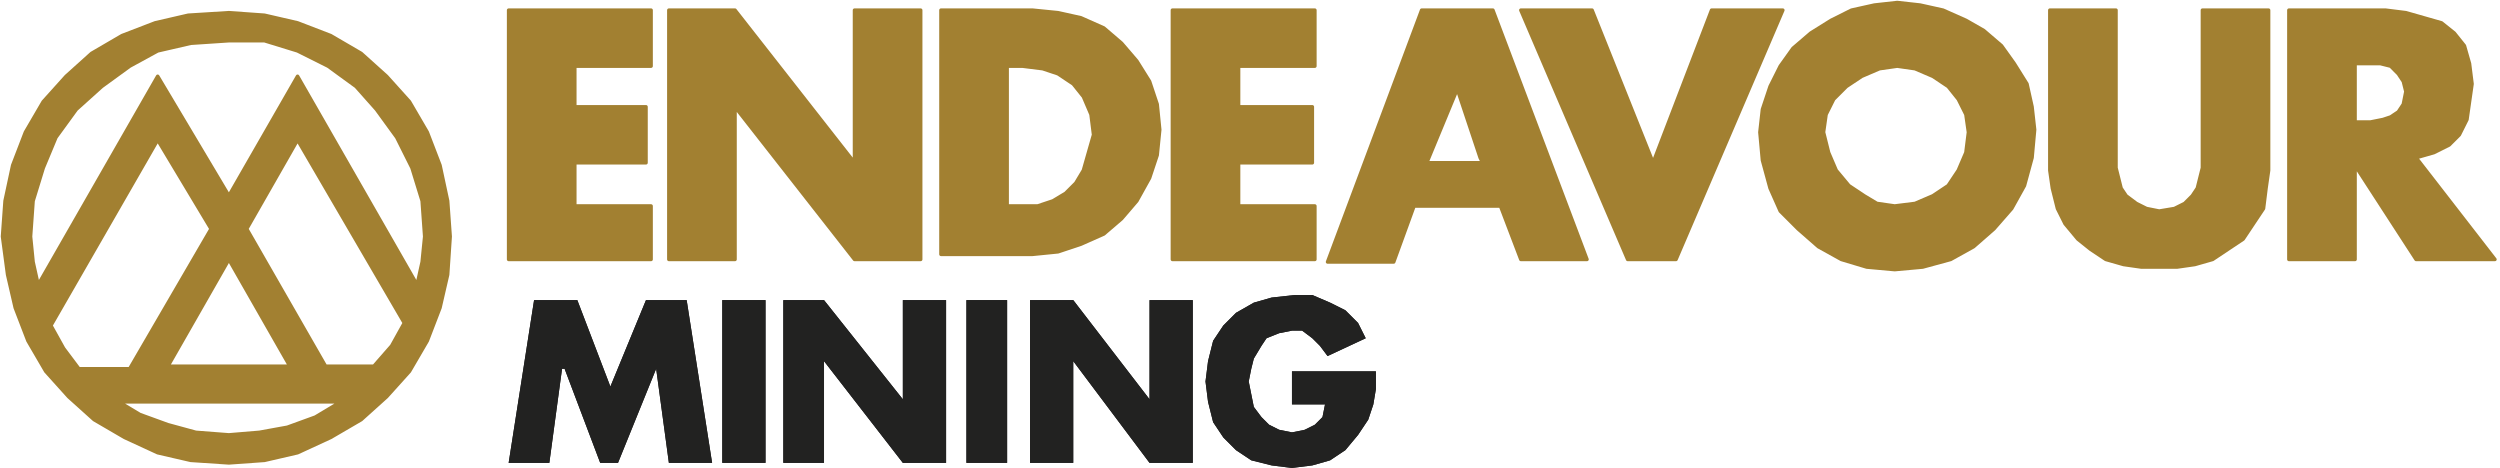<?xml version="1.0" encoding="utf-8"?>
<!-- Generator: Adobe Illustrator 23.0.4, SVG Export Plug-In . SVG Version: 6.00 Build 0)  -->
<svg version="1.1" id="Layer_1" xmlns="http://www.w3.org/2000/svg" xmlns:xlink="http://www.w3.org/1999/xlink" x="0px" y="0px"
	 viewBox="0 0 98.3 18.4" style="enable-background:new 0 0 98.3 18.4;" xml:space="preserve">
<style type="text/css">
	.st0{fill-rule:evenodd;clip-rule:evenodd;fill:#A28031;}
	.st1{fill:none;stroke:#A28031;stroke-width:0.14;stroke-linejoin:round;stroke-miterlimit:10;}
	.st2{fill-rule:evenodd;clip-rule:evenodd;fill:#222221;}
	.st3{fill:#222221;}
	.st4{fill:none;stroke:#A28031;stroke-width:0.14;stroke-linejoin:round;stroke-miterlimit:8;}
</style>
<g>
	<polygon class="st0" points="20,0.4 25.6,0.4 25.6,2.6 22.6,2.6 22.6,4.2 25.4,4.2 25.4,6.4 22.6,6.4 22.6,8.1 25.6,8.1 25.6,10.2 
		20,10.2 	"/>
	<polygon class="st1" points="20,0.4 25.6,0.4 25.6,2.6 22.6,2.6 22.6,4.2 25.4,4.2 25.4,6.4 22.6,6.4 22.6,8.1 25.6,8.1 25.6,10.2 
		20,10.2 	"/>
	<polygon class="st0" points="26.3,0.4 28.9,0.4 33.6,6.4 33.6,6.4 33.6,0.4 36.2,0.4 36.2,10.2 33.6,10.2 28.9,4.2 28.9,4.2 
		28.9,10.2 26.3,10.2 	"/>
	<polygon class="st1" points="26.3,0.4 28.9,0.4 33.6,6.4 33.6,6.4 33.6,0.4 36.2,0.4 36.2,10.2 33.6,10.2 28.9,4.2 28.9,4.2 
		28.9,10.2 26.3,10.2 	"/>
	<path class="st0" d="M37,0.4h3.6l1,0.1l0.9,0.2l0.9,0.4l0.7,0.6l0.6,0.7l0.5,0.8l0.3,0.9l0.1,1l-0.1,1l-0.3,0.9l-0.5,0.9l-0.6,0.7
		l-0.7,0.6l-0.9,0.4l-0.9,0.3l-1,0.1H37V0.4z M39.6,2.6v5.5h0.6l0.6,0l0.6-0.2l0.5-0.3l0.4-0.4l0.3-0.5l0.2-0.7L43,5.3l-0.1-0.8
		l-0.3-0.7l-0.4-0.5l-0.6-0.4L41,2.7l-0.8-0.1H39.6z"/>
	<path class="st1" d="M37,0.4h3.6l1,0.1l0.9,0.2l0.9,0.4l0.7,0.6l0.6,0.7l0.5,0.8l0.3,0.9l0.1,1l-0.1,1l-0.3,0.9l-0.5,0.9l-0.6,0.7
		l-0.7,0.6l-0.9,0.4l-0.9,0.3l-1,0.1H37V0.4z M39.6,2.6v5.5h0.6l0.6,0l0.6-0.2l0.5-0.3l0.4-0.4l0.3-0.5l0.2-0.7L43,5.3l-0.1-0.8
		l-0.3-0.7l-0.4-0.5l-0.6-0.4L41,2.7l-0.8-0.1H39.6z"/>
	<polygon class="st0" points="46.1,0.4 51.7,0.4 51.7,2.6 48.7,2.6 48.7,4.2 51.6,4.2 51.6,6.4 48.7,6.4 48.7,8.1 51.7,8.1 
		51.7,10.2 46.1,10.2 	"/>
	<polygon class="st1" points="46.1,0.4 51.7,0.4 51.7,2.6 48.7,2.6 48.7,4.2 51.6,4.2 51.6,6.4 48.7,6.4 48.7,8.1 51.7,8.1 
		51.7,10.2 46.1,10.2 	"/>
	<polygon class="st0" points="59.8,0.4 62.6,0.4 65,6.4 67.3,0.4 70.1,0.4 65.9,10.2 64,10.2 	"/>
	<polygon class="st1" points="59.8,0.4 62.6,0.4 65,6.4 67.3,0.4 70.1,0.4 65.9,10.2 64,10.2 	"/>
	<path class="st0" d="M74.6,0.1l0.9,0.1l0.9,0.2l0.9,0.4L78,1.2l0.7,0.6l0.5,0.7l0.5,0.8l0.2,0.9L80,5.1l-0.1,1.1l-0.3,1.1l-0.5,0.9
		l-0.7,0.8l-0.8,0.7l-0.9,0.5l-1.1,0.3l-1.1,0.1l-1.1-0.1l-1-0.3l-0.9-0.5l-0.8-0.7L70,8.3l-0.4-0.9l-0.3-1.1l-0.1-1.1l0.1-0.9
		l0.3-0.9l0.4-0.8l0.5-0.7l0.7-0.6l0.8-0.5l0.8-0.4l0.9-0.2L74.6,0.1z M74.6,2.6l-0.7,0.1l-0.7,0.3l-0.6,0.4l-0.5,0.5l-0.3,0.6
		l-0.1,0.7L71.9,6l0.3,0.7l0.5,0.6l0.6,0.4L73.8,8l0.7,0.1L75.3,8l0.7-0.3l0.6-0.4L77,6.7L77.3,6l0.1-0.8l-0.1-0.7L77,3.9l-0.4-0.5
		l-0.6-0.4l-0.7-0.3L74.6,2.6z"/>
	<path class="st1" d="M74.6,0.1l0.9,0.1l0.9,0.2l0.9,0.4L78,1.2l0.7,0.6l0.5,0.7l0.5,0.8l0.2,0.9L80,5.1l-0.1,1.1l-0.3,1.1l-0.5,0.9
		l-0.7,0.8l-0.8,0.7l-0.9,0.5l-1.1,0.3l-1.1,0.1l-1.1-0.1l-1-0.3l-0.9-0.5l-0.8-0.7L70,8.3l-0.4-0.9l-0.3-1.1l-0.1-1.1l0.1-0.9
		l0.3-0.9l0.4-0.8l0.5-0.7l0.7-0.6l0.8-0.5l0.8-0.4l0.9-0.2L74.6,0.1z M74.6,2.6l-0.7,0.1l-0.7,0.3l-0.6,0.4l-0.5,0.5l-0.3,0.6
		l-0.1,0.7L71.9,6l0.3,0.7l0.5,0.6l0.6,0.4L73.8,8l0.7,0.1L75.3,8l0.7-0.3l0.6-0.4L77,6.7L77.3,6l0.1-0.8l-0.1-0.7L77,3.9l-0.4-0.5
		l-0.6-0.4l-0.7-0.3L74.6,2.6z"/>
	<polygon class="st0" points="80.6,0.4 83.2,0.4 83.2,5.6 83.2,6.1 83.2,6.6 83.3,7 83.4,7.4 83.6,7.7 84,8 84.4,8.2 84.9,8.3 
		85.5,8.2 85.9,8 86.2,7.7 86.4,7.4 86.5,7 86.6,6.6 86.6,6.1 86.6,5.6 86.6,0.4 89.2,0.4 89.2,6 89.2,6.7 89.1,7.4 89,8.2 
		88.6,8.8 88.2,9.4 87.6,9.8 87,10.2 86.3,10.4 85.6,10.5 84.9,10.5 84.2,10.5 83.5,10.4 82.8,10.2 82.2,9.8 81.7,9.4 81.2,8.8 
		80.9,8.2 80.7,7.4 80.6,6.7 80.6,6 	"/>
	<polygon class="st1" points="80.6,0.4 83.2,0.4 83.2,5.6 83.2,6.1 83.2,6.6 83.3,7 83.4,7.4 83.6,7.7 84,8 84.4,8.2 84.9,8.3 
		85.5,8.2 85.9,8 86.2,7.7 86.4,7.4 86.5,7 86.6,6.6 86.6,6.1 86.6,5.6 86.6,0.4 89.2,0.4 89.2,6 89.2,6.7 89.1,7.4 89,8.2 
		88.6,8.8 88.2,9.4 87.6,9.8 87,10.2 86.3,10.4 85.6,10.5 84.9,10.5 84.2,10.5 83.5,10.4 82.8,10.2 82.2,9.8 81.7,9.4 81.2,8.8 
		80.9,8.2 80.7,7.4 80.6,6.7 80.6,6 	"/>
	<path class="st0" d="M90,0.4h3.8l0.8,0.1l0.7,0.2L96,0.9l0.5,0.4l0.4,0.5l0.2,0.7l0.1,0.8l-0.1,0.7L97,4.7l-0.3,0.6l-0.4,0.4
		L95.7,6l-0.7,0.2l3.1,4H95l-2.4-3.7h0v3.7H90V0.4z M92.6,2.4v2.4h0.2h0.4l0.5-0.1L94,4.6l0.3-0.2l0.2-0.3l0.1-0.5l-0.1-0.4
		l-0.2-0.3L94,2.6l-0.4-0.1l-0.5,0l-0.4,0H92.6z"/>
	<path class="st1" d="M90,0.4h3.8l0.8,0.1l0.7,0.2L96,0.9l0.5,0.4l0.4,0.5l0.2,0.7l0.1,0.8l-0.1,0.7L97,4.7l-0.3,0.6l-0.4,0.4
		L95.7,6l-0.7,0.2l3.1,4H95l-2.4-3.7h0v3.7H90V0.4z M92.6,2.4v2.4h0.2h0.4l0.5-0.1L94,4.6l0.3-0.2l0.2-0.3l0.1-0.5l-0.1-0.4
		l-0.2-0.3L94,2.6l-0.4-0.1l-0.5,0l-0.4,0H92.6z"/>
	<polygon class="st2" points="21,11.8 22.7,11.8 24,15.2 25.4,11.8 27,11.8 28,18.2 26.3,18.2 25.8,14.5 25.8,14.5 24.3,18.2 
		23.6,18.2 22.2,14.5 22.1,14.5 21.6,18.2 20,18.2 	"/>
	<polygon class="st3" points="21,11.8 22.7,11.8 24,15.2 25.4,11.8 27,11.8 28,18.2 26.3,18.2 25.8,14.5 25.8,14.5 24.3,18.2 
		23.6,18.2 22.2,14.5 22.1,14.5 21.6,18.2 20,18.2 	"/>
	<rect x="28.4" y="11.8" class="st2" width="1.7" height="6.4"/>
	<rect x="28.4" y="11.8" class="st3" width="1.7" height="6.4"/>
	<polygon class="st2" points="30.8,11.8 32.4,11.8 35.5,15.7 35.5,15.7 35.5,11.8 37.2,11.8 37.2,18.2 35.5,18.2 32.4,14.2 
		32.4,18.2 30.8,18.2 	"/>
	<polygon class="st3" points="30.8,11.8 32.4,11.8 35.5,15.7 35.5,15.7 35.5,11.8 37.2,11.8 37.2,18.2 35.5,18.2 32.4,14.2 
		32.4,18.2 30.8,18.2 	"/>
	<rect x="38" y="11.8" class="st2" width="1.6" height="6.4"/>
	<rect x="38" y="11.8" class="st3" width="1.6" height="6.4"/>
	<polygon class="st2" points="40.5,11.8 42.2,11.8 45.2,15.7 45.2,15.7 45.2,11.8 46.9,11.8 46.9,18.2 45.2,18.2 42.2,14.2 
		42.2,18.2 40.5,18.2 	"/>
	<polygon class="st3" points="40.5,11.8 42.2,11.8 45.2,15.7 45.2,15.7 45.2,11.8 46.9,11.8 46.9,18.2 45.2,18.2 42.2,14.2 
		42.2,18.2 40.5,18.2 	"/>
	<polygon class="st2" points="50.9,11.6 51.6,11.6 52.3,11.9 52.9,12.2 53.4,12.7 53.7,13.3 52.2,14 51.9,13.6 51.6,13.3 51.2,13 
		50.8,13 50.3,13.1 49.8,13.3 49.6,13.6 49.3,14.1 49.2,14.5 49.1,15 49.2,15.5 49.3,16 49.6,16.4 49.9,16.7 50.3,16.9 50.8,17 
		51.3,16.9 51.7,16.7 52,16.4 52.1,15.9 50.8,15.9 50.8,14.6 54.1,14.6 54.1,15.3 54,15.9 53.8,16.5 53.4,17.1 52.9,17.7 52.3,18.1 
		51.6,18.3 50.8,18.4 50,18.3 49.2,18.1 48.6,17.7 48.1,17.2 47.7,16.6 47.5,15.8 47.4,15 47.5,14.2 47.7,13.4 48.1,12.8 48.6,12.3 
		49.3,11.9 50,11.7 	"/>
	<polygon class="st3" points="50.9,11.6 51.6,11.6 52.3,11.9 52.9,12.2 53.4,12.7 53.7,13.3 52.2,14 51.9,13.6 51.6,13.3 51.2,13 
		50.8,13 50.3,13.1 49.8,13.3 49.6,13.6 49.3,14.1 49.2,14.5 49.1,15 49.2,15.5 49.3,16 49.6,16.4 49.9,16.7 50.3,16.9 50.8,17 
		51.3,16.9 51.7,16.7 52,16.4 52.1,15.9 50.8,15.9 50.8,14.6 54.1,14.6 54.1,15.3 54,15.9 53.8,16.5 53.4,17.1 52.9,17.7 52.3,18.1 
		51.6,18.3 50.8,18.4 50,18.3 49.2,18.1 48.6,17.7 48.1,17.2 47.7,16.6 47.5,15.8 47.4,15 47.5,14.2 47.7,13.4 48.1,12.8 48.6,12.3 
		49.3,11.9 50,11.7 	"/>
	<path class="st0" d="M9,0.5l1.4,0.1l1.3,0.3L13,1.4l1.2,0.7l1,0.9l0.9,1l0.7,1.2l0.5,1.3l0.3,1.4l0.1,1.4l-0.1,1.5l-0.3,1.3
		l-0.5,1.3l-0.7,1.2l-0.9,1l-1,0.9L13,17.2l-1.3,0.6l-1.3,0.3L9,18.2l-1.5-0.1l-1.3-0.3l-1.3-0.6l-1.2-0.7l-1-0.9l-0.9-1l-0.7-1.2
		l-0.5-1.3l-0.3-1.3L0.1,9.3l0.1-1.4l0.3-1.4l0.5-1.3l0.7-1.2l0.9-1l1-0.9l1.2-0.7l1.3-0.5l1.3-0.3L9,0.5z M9,1.6L7.5,1.7L6.2,2
		L5.1,2.6L4,3.4L3,4.3L2.2,5.4L1.7,6.6L1.3,7.9L1.2,9.3l0.1,1l0.2,0.9L6.2,3L9,7.7L11.7,3l4.7,8.2l0.2-0.9l0.1-1l-0.1-1.4l-0.4-1.3
		l-0.6-1.2l-0.8-1.1L14,3.4l-1.1-0.8L11.7,2l-1.3-0.4L9,1.6z M11.7,5.5L9.7,9l3.1,5.4h1.9l0.7-0.8l0.5-0.9L11.7,5.5z M6.2,5.5
		L2,12.8l0.5,0.9l0.6,0.8h2L8.3,9L6.2,5.5z M9,10.2l-2.4,4.2h4.8L9,10.2z M4.5,15.7l1,0.6l1.1,0.4L7.7,17L9,17.1l1.2-0.1l1.1-0.2
		l1.1-0.4l1-0.6H4.5z"/>
	<path class="st4" d="M9,0.5l1.4,0.1l1.3,0.3L13,1.4l1.2,0.7l1,0.9l0.9,1l0.7,1.2l0.5,1.3l0.3,1.4l0.1,1.4l-0.1,1.5l-0.3,1.3
		l-0.5,1.3l-0.7,1.2l-0.9,1l-1,0.9L13,17.2l-1.3,0.6l-1.3,0.3L9,18.2l-1.5-0.1l-1.3-0.3l-1.3-0.6l-1.2-0.7l-1-0.9l-0.9-1l-0.7-1.2
		l-0.5-1.3l-0.3-1.3L0.1,9.3l0.1-1.4l0.3-1.4l0.5-1.3l0.7-1.2l0.9-1l1-0.9l1.2-0.7l1.3-0.5l1.3-0.3L9,0.5z M9,1.6L7.5,1.7L6.2,2
		L5.1,2.6L4,3.4L3,4.3L2.2,5.4L1.7,6.6L1.3,7.9L1.2,9.3l0.1,1l0.2,0.9L6.2,3L9,7.7L11.7,3l4.7,8.2l0.2-0.9l0.1-1l-0.1-1.4l-0.4-1.3
		l-0.6-1.2l-0.8-1.1L14,3.4l-1.1-0.8L11.7,2l-1.3-0.4L9,1.6z M11.7,5.5L9.7,9l3.1,5.4h1.9l0.7-0.8l0.5-0.9L11.7,5.5z M6.2,5.5
		L2,12.8l0.5,0.9l0.6,0.8h2L8.3,9L6.2,5.5z M9,10.2l-2.4,4.2h4.8L9,10.2z M4.5,15.7l1,0.6l1.1,0.4L7.7,17L9,17.1l1.2-0.1l1.1-0.2
		l1.1-0.4l1-0.6H4.5z"/>
	<path class="st0" d="M55.9,0.4h2.8l3.7,9.8h-2.6L59,8.1h-3.4l-0.8,2.2h-2.6L55.9,0.4z M57.3,3.5l0,0.1L57.3,3.5l-1.2,2.9h2.2
		l-0.1-0.2L57.3,3.5z"/>
	<path class="st4" d="M55.9,0.4h2.8l3.7,9.8h-2.6L59,8.1h-3.4l-0.8,2.2h-2.6L55.9,0.4z M57.3,3.5l0,0.1L57.3,3.5l-1.2,2.9h2.2
		l-0.1-0.2L57.3,3.5z"/>
</g>
</svg>
